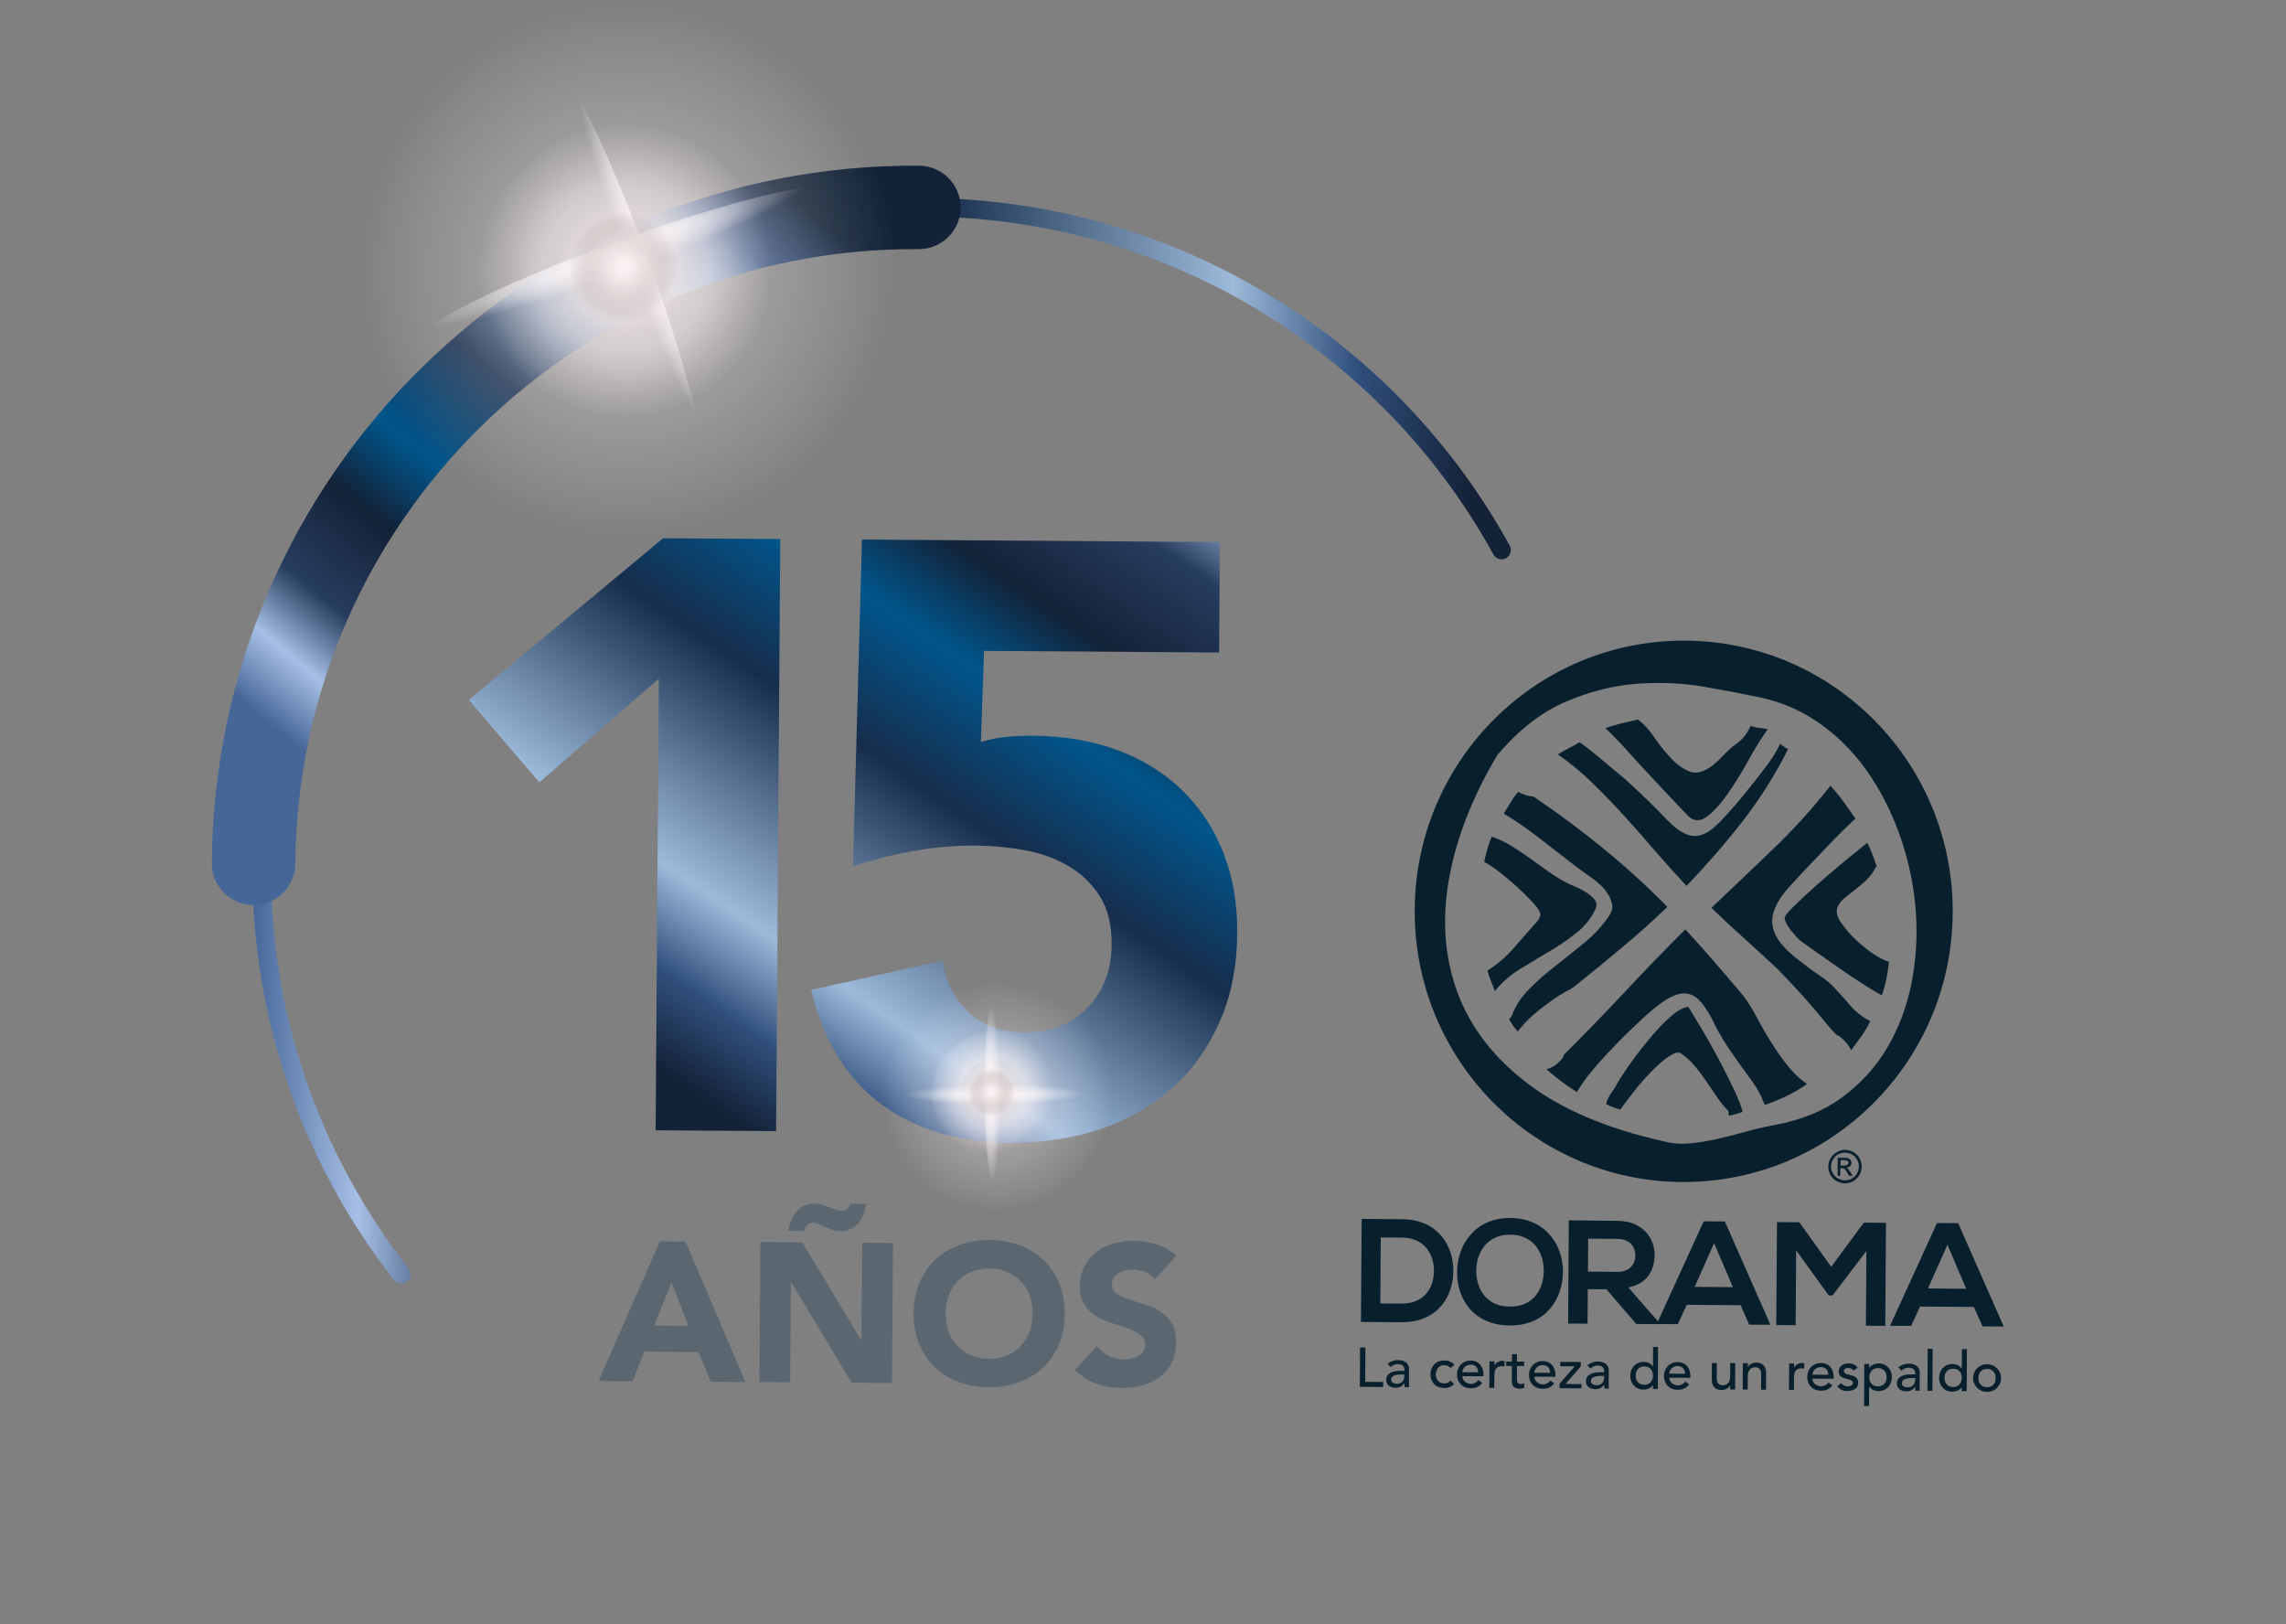 <?xml version="1.0" encoding="UTF-8"?> <svg xmlns="http://www.w3.org/2000/svg" xmlns:xlink="http://www.w3.org/1999/xlink" version="1.1" id="Capa_1" x="0px" y="0px" viewBox="0 0 225.45 160.19" style="enable-background:new 0 0 225.45 160.19;" xml:space="preserve"><rect x="0" y="0" width="225.45" height="160.19" fill="#808080" stroke="none"/> <style type="text/css"> .st0{fill:url(#SVGID_1_);} .st1{fill:url(#SVGID_00000039114921211942197170000007305660996355451812_);} .st2{fill:url(#SVGID_00000132079278098061575410000000782070998727067804_);} .st3{fill:url(#SVGID_00000183232249170467146450000012703525643919554737_);} .st4{fill:#5A6771;} .st5{fill:#081F2D;} .st6{fill-rule:evenodd;clip-rule:evenodd;fill:#081F2D;} .st7{fill:url(#SVGID_00000102528249697964816160000013062203236917714569_);} .st8{fill:url(#SVGID_00000160190793688541250610000011139366913219751856_);} .st9{fill:url(#SVGID_00000170280971092644454220000007182181256387531707_);} .st10{fill:url(#SVGID_00000137133374803570998320000004087780133503713697_);} .st11{fill:url(#SVGID_00000083052965991273022740000012796238365783948702_);} .st12{opacity:0.5;} .st13{fill:url(#SVGID_00000096768549501658507240000012223114212495249311_);} .st14{fill:url(#SVGID_00000003082944754070342220000016705283578821394831_);} .st15{fill:url(#SVGID_00000029732550160319029940000014996364477084626306_);} .st16{fill:url(#SVGID_00000109015704798435137460000016218149846129328275_);} .st17{fill:url(#SVGID_00000031198998749291273580000001898780921374703498_);} .st18{fill:url(#SVGID_00000064320835938911366920000005587964448479657104_);} .st19{fill:url(#SVGID_00000035494548454012423610000007633663948600201378_);} .st20{fill:url(#SVGID_00000111905103851766549490000000727157286378080689_);} .st21{fill:url(#SVGID_00000114782191556545372220000014833230709463506063_);} </style> <g> <g> <linearGradient id="SVGID_1_" gradientUnits="userSpaceOnUse" x1="98.977" y1="34.977" x2="49.684" y2="108.145" gradientTransform="matrix(1 7.027337e-03 -7.027337e-03 1 5.03 -7.332)"> <stop offset="0" style="stop-color:#466698"></stop> <stop offset="0.086" style="stop-color:#A7BFE5"></stop> <stop offset="0.172" style="stop-color:#273D5F"></stop> <stop offset="0.296" style="stop-color:#132237"></stop> <stop offset="0.4" style="stop-color:#00568C"></stop> <stop offset="0.543" style="stop-color:#172D4C"></stop> <stop offset="0.777" style="stop-color:#9DBADA"></stop> <stop offset="0.876" style="stop-color:#314F7D"></stop> <stop offset="0.968" style="stop-color:#132237"></stop> </linearGradient> <path class="st0" d="M64.98,66.93L53.19,77.16l-6.95-8.13L65.4,53.08l11.55,0.08l-0.41,58.39l-11.88-0.08L64.98,66.93z"></path> <linearGradient id="SVGID_00000005974609878449731050000010044265892254668474_" gradientUnits="userSpaceOnUse" x1="121.136" y1="49.905" x2="71.844" y2="123.074" gradientTransform="matrix(1 7.027337e-03 -7.027337e-03 1 5.03 -7.332)"> <stop offset="0" style="stop-color:#466698"></stop> <stop offset="0.086" style="stop-color:#A7BFE5"></stop> <stop offset="0.172" style="stop-color:#273D5F"></stop> <stop offset="0.296" style="stop-color:#132237"></stop> <stop offset="0.4" style="stop-color:#00568C"></stop> <stop offset="0.543" style="stop-color:#172D4C"></stop> <stop offset="0.777" style="stop-color:#9DBADA"></stop> <stop offset="0.876" style="stop-color:#314F7D"></stop> <stop offset="0.968" style="stop-color:#132237"></stop> </linearGradient> <path style="fill:url(#SVGID_00000005974609878449731050000010044265892254668474_);" d="M120.23,64.35l-23.18-0.16l-0.31,8.99 c1.27-0.43,3-0.64,5.2-0.62c2.97,0.02,5.69,0.48,8.16,1.38c2.47,0.9,4.59,2.19,6.37,3.88c1.77,1.69,3.15,3.73,4.12,6.13 c0.97,2.4,1.45,5.08,1.43,8.05c-0.02,3.3-0.61,6.24-1.75,8.81c-1.15,2.58-2.71,4.75-4.71,6.52c-1.99,1.77-4.35,3.12-7.08,4.03 c-2.73,0.92-5.69,1.36-8.88,1.34c-5.06-0.04-9.28-1.3-12.68-3.8c-3.39-2.5-5.7-6.25-6.93-11.27l12.97-2.88 c0.31,2.09,1.18,3.79,2.6,5.09c1.42,1.3,3.2,1.96,5.35,1.98c2.64,0.02,4.75-0.79,6.33-2.43c1.58-1.64,2.38-3.72,2.39-6.25 c0.01-1.92-0.37-3.51-1.16-4.75c-0.79-1.24-1.83-2.24-3.11-2.99c-1.29-0.75-2.73-1.27-4.32-1.56c-1.59-0.29-3.19-0.43-4.78-0.45 c-2.03-0.01-4.08,0.16-6.15,0.53c-2.07,0.37-4.06,0.88-5.99,1.53l0.89-32.24l35.3,0.25L120.23,64.35z"></path> </g> <linearGradient id="SVGID_00000018221842522398012210000003136071599756626082_" gradientUnits="userSpaceOnUse" x1="20.508" y1="79.976" x2="144.406" y2="79.976" gradientTransform="matrix(1 7.027337e-03 -7.027337e-03 1 5.03 -7.332)"> <stop offset="0" style="stop-color:#466698"></stop> <stop offset="0.086" style="stop-color:#A7BFE5"></stop> <stop offset="0.172" style="stop-color:#273D5F"></stop> <stop offset="0.296" style="stop-color:#132237"></stop> <stop offset="0.4" style="stop-color:#00568C"></stop> <stop offset="0.543" style="stop-color:#172D4C"></stop> <stop offset="0.777" style="stop-color:#9DBADA"></stop> <stop offset="0.876" style="stop-color:#314F7D"></stop> <stop offset="0.968" style="stop-color:#132237"></stop> </linearGradient> <path style="fill:url(#SVGID_00000018221842522398012210000003136071599756626082_);" d="M39.58,126.6c-0.27,0-0.54-0.12-0.71-0.35 c-9.25-11.84-14.08-26.05-13.98-41.11c0.26-36.43,30.1-65.86,66.53-65.61c23.91,0.17,45.94,13.3,57.47,34.28 c0.24,0.44,0.08,1-0.36,1.24c-0.44,0.24-1,0.08-1.24-0.36c-11.21-20.4-32.63-33.17-55.88-33.33 c-35.42-0.25-64.44,28.37-64.69,63.79c-0.1,14.64,4.6,28.46,13.59,39.97c0.31,0.4,0.24,0.97-0.16,1.28 C39.98,126.54,39.78,126.61,39.58,126.6z"></path> <linearGradient id="SVGID_00000081610113151906017520000016416882842437935030_" gradientUnits="userSpaceOnUse" x1="25.84" y1="81.596" x2="73.451" y2="23.405" gradientTransform="matrix(1 7.027337e-03 -7.027337e-03 1 5.03 -7.332)"> <stop offset="0" style="stop-color:#466698"></stop> <stop offset="0.086" style="stop-color:#A7BFE5"></stop> <stop offset="0.172" style="stop-color:#273D5F"></stop> <stop offset="0.296" style="stop-color:#132237"></stop> <stop offset="0.4" style="stop-color:#00568C"></stop> <stop offset="0.543" style="stop-color:#172D4C"></stop> <stop offset="0.777" style="stop-color:#9DBADA"></stop> <stop offset="0.876" style="stop-color:#314F7D"></stop> <stop offset="0.968" style="stop-color:#132237"></stop> </linearGradient> <path style="fill:url(#SVGID_00000081610113151906017520000016416882842437935030_);" d="M24.98,89.26 c-2.27-0.02-4.1-1.87-4.09-4.14c0.27-38.2,31.56-69.05,69.76-68.78c2.27,0.02,4.1,1.87,4.09,4.14s-1.87,4.1-4.14,4.09 c-33.66-0.24-61.23,26.95-61.47,60.61C29.11,87.44,27.25,89.27,24.98,89.26z"></path> <g> <path class="st4" d="M65.08,122.42l2.52,0.02l5.91,13.85l-3.43-0.02l-1.17-2.93l-5.36-0.04l-1.17,2.92l-3.35-0.02L65.08,122.42z M66.23,126.45l-1.71,4.28l3.37,0.02L66.23,126.45z"></path> <path class="st4" d="M74.99,122.49l4.13,0.03l5.8,9.64h0.04l0.07-9.6l3.04,0.02l-0.1,13.81L84,136.36l-5.96-9.87h-0.04l-0.07,9.83 l-3.04-0.02L74.99,122.49z M77.73,121.38c0.05-0.32,0.15-0.65,0.28-0.97c0.13-0.32,0.3-0.61,0.5-0.87 c0.2-0.25,0.45-0.46,0.74-0.61c0.29-0.15,0.61-0.23,0.98-0.23c0.32,0,0.62,0.04,0.88,0.12c0.26,0.08,0.53,0.18,0.82,0.3 c0.18,0.07,0.36,0.13,0.54,0.2s0.36,0.1,0.56,0.1c0.22,0,0.4-0.07,0.53-0.2c0.13-0.13,0.24-0.3,0.33-0.49l1.52,0.01 c-0.07,0.38-0.16,0.73-0.28,1.05c-0.12,0.32-0.28,0.61-0.48,0.84c-0.2,0.24-0.45,0.43-0.75,0.57c-0.29,0.14-0.64,0.21-1.04,0.21 c-0.29,0-0.56-0.05-0.81-0.13c-0.25-0.09-0.49-0.18-0.71-0.29c-0.22-0.11-0.43-0.2-0.63-0.29c-0.2-0.09-0.4-0.13-0.59-0.13 c-0.22,0-0.4,0.09-0.53,0.27c-0.13,0.18-0.23,0.36-0.3,0.54L77.73,121.38z"></path> <path class="st4" d="M90.1,129.5c0.01-1.11,0.2-2.11,0.58-3s0.9-1.66,1.57-2.28c0.67-0.62,1.46-1.1,2.37-1.44 c0.91-0.33,1.91-0.49,2.99-0.49s2.07,0.18,2.98,0.53c0.91,0.35,1.69,0.83,2.35,1.47c0.66,0.64,1.17,1.4,1.54,2.3 c0.36,0.9,0.54,1.9,0.53,3.01s-0.2,2.11-0.58,3s-0.9,1.66-1.57,2.28c-0.67,0.63-1.46,1.11-2.37,1.44 c-0.91,0.33-1.91,0.5-2.99,0.49s-2.07-0.18-2.98-0.53c-0.91-0.34-1.69-0.83-2.35-1.47c-0.66-0.63-1.17-1.4-1.54-2.3 C90.27,131.61,90.09,130.61,90.1,129.5z M93.26,129.52c0,0.65,0.09,1.25,0.29,1.79c0.2,0.54,0.48,1.01,0.86,1.41 c0.37,0.4,0.82,0.71,1.35,0.94c0.53,0.23,1.11,0.34,1.76,0.34c0.65,0,1.24-0.1,1.77-0.32c0.53-0.22,0.98-0.52,1.36-0.92 c0.38-0.39,0.67-0.86,0.88-1.4c0.21-0.54,0.31-1.13,0.31-1.78c0-0.64-0.09-1.23-0.29-1.78c-0.2-0.55-0.48-1.02-0.86-1.42 c-0.37-0.4-0.82-0.71-1.35-0.94s-1.11-0.34-1.76-0.34c-0.65,0-1.24,0.1-1.77,0.32c-0.53,0.22-0.98,0.52-1.36,0.92 c-0.38,0.4-0.67,0.86-0.88,1.41C93.37,128.3,93.26,128.89,93.26,129.52z"></path> <path class="st4" d="M113.92,126.14c-0.25-0.31-0.58-0.55-1-0.7s-0.82-0.23-1.2-0.23c-0.22,0-0.45,0.02-0.68,0.07 c-0.23,0.05-0.46,0.13-0.67,0.24c-0.21,0.11-0.38,0.25-0.51,0.43c-0.13,0.18-0.2,0.4-0.2,0.66c0,0.42,0.15,0.74,0.46,0.96 c0.31,0.22,0.7,0.41,1.18,0.57c0.47,0.16,0.98,0.32,1.53,0.48c0.54,0.16,1.05,0.38,1.53,0.67c0.47,0.29,0.86,0.68,1.17,1.16 c0.31,0.48,0.46,1.13,0.46,1.93c-0.01,0.77-0.15,1.44-0.44,2c-0.29,0.57-0.68,1.04-1.17,1.42c-0.49,0.37-1.06,0.65-1.7,0.83 s-1.33,0.26-2.04,0.26c-0.9-0.01-1.73-0.15-2.49-0.43c-0.76-0.28-1.48-0.72-2.14-1.34l2.18-2.37c0.31,0.42,0.7,0.74,1.17,0.97 c0.47,0.23,0.96,0.35,1.47,0.35c0.25,0,0.5-0.02,0.75-0.08c0.25-0.06,0.48-0.14,0.68-0.26c0.2-0.12,0.37-0.26,0.49-0.45 c0.12-0.18,0.19-0.39,0.19-0.64c0-0.42-0.15-0.75-0.47-0.99c-0.32-0.24-0.72-0.45-1.2-0.62c-0.48-0.17-1-0.35-1.56-0.52 s-1.08-0.4-1.56-0.69c-0.48-0.29-0.88-0.67-1.19-1.14c-0.32-0.47-0.47-1.09-0.46-1.86c0-0.74,0.16-1.39,0.45-1.95 c0.3-0.56,0.69-1.02,1.18-1.4c0.49-0.38,1.05-0.65,1.69-0.84c0.64-0.18,1.3-0.27,1.97-0.27c0.78,0.01,1.53,0.12,2.26,0.35 c0.73,0.23,1.38,0.6,1.96,1.12L113.92,126.14z"></path> </g> <g> <g> <polyline id="XMLID_00000062874108647766359390000014490038759419367577_" class="st5" points="134.13,132.89 134.66,132.89 134.64,136.28 136.42,136.29 136.41,136.79 134.11,136.77 134.13,132.89 "></polyline> <path id="XMLID_00000149357932271078083790000000045700526617801907_" class="st5" d="M136.85,134.51 c0.28-0.26,0.67-0.38,1.03-0.38c0.77,0.01,1.08,0.42,1.08,0.87l-0.01,1.33c0,0.18,0,0.33,0.02,0.47l-0.44,0 c-0.01-0.13-0.01-0.26-0.01-0.39l-0.01,0c-0.22,0.33-0.52,0.46-0.91,0.45c-0.48,0-0.9-0.28-0.89-0.78c0-0.67,0.65-0.9,1.44-0.89 l0.36,0l0-0.11c0-0.27-0.19-0.55-0.62-0.55c-0.38,0-0.56,0.16-0.74,0.29L136.85,134.51 M138.24,135.55 c-0.47,0-1.04,0.08-1.04,0.49c0,0.3,0.22,0.42,0.56,0.43c0.55,0,0.74-0.4,0.74-0.75l0-0.17L138.24,135.55z"></path> <path id="XMLID_00000173871436093164649680000005980877081633192082_" class="st5" d="M143.07,134.92 c-0.18-0.19-0.37-0.29-0.65-0.29c-0.54,0-0.81,0.43-0.82,0.92c0,0.49,0.32,0.88,0.83,0.89c0.27,0,0.47-0.1,0.63-0.29l0.35,0.35 c-0.26,0.28-0.61,0.4-0.99,0.39c-0.8-0.01-1.35-0.56-1.35-1.36c0.01-0.8,0.56-1.37,1.37-1.36c0.38,0,0.74,0.14,0.99,0.42 L143.07,134.92"></path> <path id="XMLID_00000081636801009663286030000008206476251196439701_" class="st5" d="M144.22,135.72c0,0.46,0.42,0.76,0.87,0.76 c0.3,0,0.52-0.15,0.72-0.38l0.37,0.29c-0.28,0.36-0.66,0.53-1.16,0.52c-0.82-0.01-1.33-0.6-1.33-1.37 c0.01-0.78,0.57-1.36,1.35-1.36c0.92,0.01,1.26,0.71,1.26,1.38l0,0.17L144.22,135.72 M145.78,135.34 c-0.01-0.43-0.25-0.76-0.75-0.76c-0.49,0-0.81,0.41-0.81,0.75L145.78,135.34z"></path> <path id="XMLID_00000085220602792217820380000004352891744065528225_" class="st5" d="M146.9,134.26l0.49,0l0,0.4l0.01,0 c0.13-0.27,0.46-0.46,0.78-0.46l0.22,0.04l-0.03,0.53l-0.24-0.04c-0.48,0-0.75,0.26-0.75,0.83l-0.01,1.31l-0.49,0L146.9,134.26"></path> <path id="XMLID_00000032614842772544142500000004740821065930842505_" class="st5" d="M150.32,134.71l-0.71,0l-0.01,1.18 c0,0.29,0,0.6,0.37,0.6c0.12,0,0.25-0.01,0.35-0.07l0,0.45c-0.12,0.06-0.35,0.08-0.45,0.08c-0.76-0.01-0.77-0.47-0.77-0.89 l0.01-1.35l-0.57,0l0-0.43l0.57,0l0.01-0.73l0.49,0l-0.01,0.73l0.71,0L150.32,134.71"></path> <path id="XMLID_00000145051534639346509580000005382752188767586948_" class="st5" d="M151.32,135.77c0,0.46,0.42,0.76,0.87,0.76 c0.3,0,0.52-0.15,0.72-0.38l0.37,0.29c-0.28,0.36-0.66,0.53-1.16,0.52c-0.82-0.01-1.33-0.6-1.33-1.37 c0.01-0.78,0.57-1.36,1.35-1.36c0.92,0.01,1.26,0.71,1.26,1.38l0,0.17L151.32,135.77 M152.88,135.39 c-0.01-0.43-0.25-0.76-0.75-0.76c-0.49,0-0.81,0.41-0.81,0.75L152.88,135.39z"></path> <polyline id="XMLID_00000049918068033798115350000000147922438208672163_" class="st5" points="153.81,136.46 155.3,134.75 153.87,134.74 153.88,134.31 155.9,134.32 155.9,134.76 154.4,136.48 155.96,136.5 155.96,136.92 153.81,136.91 153.81,136.46 "></polyline> <path id="XMLID_00000078731934201660355900000006804630265724330168_" class="st5" d="M156.55,134.65 c0.28-0.26,0.67-0.38,1.03-0.38c0.77,0.01,1.08,0.42,1.08,0.87l-0.01,1.33c0,0.18,0,0.33,0.02,0.47l-0.44,0 c-0.01-0.13-0.01-0.26-0.01-0.39l-0.01,0c-0.22,0.33-0.52,0.46-0.91,0.45c-0.48,0-0.9-0.28-0.89-0.78c0-0.67,0.65-0.9,1.44-0.89 l0.36,0l0-0.11c0-0.27-0.19-0.55-0.62-0.55c-0.38,0-0.56,0.16-0.74,0.29L156.55,134.65 M157.94,135.69 c-0.47,0-1.04,0.08-1.04,0.49c0,0.3,0.22,0.42,0.56,0.43c0.55,0,0.74-0.4,0.74-0.75l0-0.17L157.94,135.69z"></path> <path id="XMLID_00000033367691901625319150000012624307797467354558_" class="st5" d="M163.5,136.98l-0.49,0l0-0.37l-0.01,0 c-0.19,0.28-0.56,0.43-0.91,0.43c-0.81-0.01-1.32-0.61-1.31-1.37c0.01-0.78,0.53-1.36,1.33-1.36c0.37,0,0.73,0.18,0.9,0.45 l0.01,0l0.01-1.92l0.49,0L163.5,136.98 M163.02,135.67c0-0.53-0.32-0.91-0.85-0.91c-0.53,0-0.86,0.37-0.86,0.9 c0,0.53,0.32,0.91,0.85,0.91C162.68,136.58,163.01,136.2,163.02,135.67z"></path> <path id="XMLID_00000036954245482937770510000013913262784158846873_" class="st5" d="M164.63,135.87c0,0.46,0.42,0.76,0.87,0.76 c0.3,0,0.52-0.15,0.72-0.38l0.37,0.29c-0.28,0.36-0.66,0.53-1.16,0.52c-0.82-0.01-1.33-0.6-1.33-1.37 c0.01-0.78,0.57-1.36,1.35-1.36c0.92,0.01,1.26,0.71,1.26,1.38l0,0.17L164.63,135.87 M166.18,135.48 c-0.01-0.43-0.25-0.76-0.75-0.76c-0.49,0-0.81,0.41-0.81,0.75L166.18,135.48z"></path> <path id="XMLID_00000006671387291212647910000015607856911553772201_" class="st5" d="M171.12,137.03l-0.49,0l0-0.4l-0.01,0 c-0.13,0.27-0.46,0.46-0.86,0.46c-0.5,0-0.94-0.31-0.94-1l0.01-1.67l0.49,0l-0.01,1.53c0,0.49,0.27,0.67,0.59,0.67 c0.41,0,0.73-0.26,0.73-0.86l0.01-1.34l0.49,0L171.12,137.03"></path> <path id="XMLID_00000007402957165679459570000011212844701063427456_" class="st5" d="M171.88,134.44l0.49,0l0,0.4l0.01,0 c0.13-0.27,0.46-0.46,0.86-0.46c0.5,0,0.94,0.31,0.94,1l-0.01,1.67l-0.49,0l0.01-1.54c0-0.49-0.27-0.67-0.59-0.67 c-0.41,0-0.72,0.26-0.73,0.86l-0.01,1.34l-0.49,0L171.88,134.44"></path> <path id="XMLID_00000155848776895048237120000015255350199960124340_" class="st5" d="M176.45,134.47l0.49,0l0,0.4l0.01,0 c0.13-0.27,0.46-0.46,0.78-0.46l0.22,0.04l-0.03,0.53l-0.24-0.04c-0.48,0-0.75,0.26-0.75,0.83l-0.01,1.31l-0.49,0L176.45,134.47"></path> <path id="XMLID_00000160158583435056783840000001228604446368838036_" class="st5" d="M178.75,135.96c0,0.46,0.42,0.76,0.87,0.76 c0.3,0,0.52-0.15,0.72-0.38l0.37,0.29c-0.28,0.36-0.66,0.53-1.15,0.52c-0.82-0.01-1.33-0.6-1.33-1.37 c0.01-0.78,0.57-1.36,1.35-1.36c0.92,0.01,1.26,0.71,1.26,1.38l0,0.17L178.75,135.96 M180.31,135.58 c-0.01-0.43-0.25-0.76-0.75-0.76c-0.49,0-0.81,0.41-0.81,0.75L180.31,135.58z"></path> <path id="XMLID_00000097478564982117656440000017569993182472014244_" class="st5" d="M182.81,135.17 c-0.11-0.14-0.28-0.26-0.53-0.26c-0.23,0-0.43,0.1-0.43,0.29c0,0.31,0.44,0.36,0.66,0.41c0.43,0.11,0.75,0.27,0.75,0.76 c0,0.59-0.54,0.81-1.06,0.81c-0.43,0-0.74-0.11-1-0.47l0.38-0.3c0.16,0.16,0.34,0.31,0.63,0.31c0.25,0,0.53-0.1,0.53-0.33 c0-0.3-0.41-0.35-0.62-0.4c-0.42-0.11-0.79-0.25-0.79-0.74c0-0.54,0.5-0.8,0.99-0.79c0.35,0,0.7,0.13,0.89,0.43L182.81,135.17"></path> <path id="XMLID_00000022558913519095458170000012557905855189015702_" class="st5" d="M183.86,134.52l0.49,0l0,0.37l0.01,0 c0.19-0.28,0.56-0.43,0.91-0.43c0.81,0.01,1.32,0.61,1.31,1.37c-0.01,0.78-0.53,1.36-1.33,1.36c-0.37,0-0.73-0.18-0.9-0.44 l-0.01,0l-0.01,1.92l-0.49,0L183.86,134.52 M184.35,135.82c0,0.53,0.32,0.91,0.85,0.91c0.53,0,0.86-0.37,0.86-0.9 c0-0.53-0.32-0.91-0.85-0.91C184.69,134.92,184.35,135.3,184.35,135.82z"></path> <path id="XMLID_00000034791339081934254600000017192339216859746215_" class="st5" d="M187.22,134.86 c0.28-0.26,0.67-0.38,1.03-0.38c0.77,0.01,1.08,0.42,1.08,0.87l-0.01,1.33c0,0.18,0,0.33,0.02,0.47l-0.44,0 c-0.01-0.13-0.01-0.26-0.01-0.39l-0.01,0c-0.22,0.33-0.52,0.46-0.91,0.45c-0.48,0-0.9-0.28-0.89-0.78c0-0.67,0.65-0.9,1.44-0.89 l0.36,0l0-0.11c0-0.27-0.19-0.55-0.62-0.55c-0.38,0-0.56,0.16-0.74,0.29L187.22,134.86 M188.61,135.9 c-0.47,0-1.04,0.08-1.04,0.49c0,0.3,0.22,0.42,0.56,0.43c0.55,0,0.74-0.4,0.75-0.75l0-0.17L188.61,135.9z"></path> <rect id="XMLID_00000164471769979558553270000011429129070846632374_" x="188.27" y="134.85" transform="matrix(7.027337e-03 -1 1 7.027337e-03 53.914 324.48)" class="st5" width="4.14" height="0.49"></rect> <path id="XMLID_00000070088979471085818870000009800141819457287825_" class="st5" d="M193.96,137.19l-0.49,0l0-0.37l-0.01,0 c-0.19,0.28-0.56,0.43-0.91,0.43c-0.81-0.01-1.32-0.61-1.31-1.37c0.01-0.78,0.53-1.36,1.33-1.36c0.37,0,0.73,0.18,0.9,0.45 l0.01,0l0.01-1.92l0.49,0L193.96,137.19 M193.48,135.89c0-0.53-0.32-0.91-0.85-0.91c-0.53,0-0.86,0.37-0.86,0.9 c0,0.53,0.32,0.91,0.85,0.91C193.14,136.79,193.47,136.41,193.48,135.89z"></path> <path id="XMLID_00000150821064916046732690000005018951509142517946_" class="st5" d="M195.98,134.54 c0.77,0.01,1.38,0.62,1.37,1.38c-0.01,0.76-0.62,1.36-1.39,1.35c-0.77-0.01-1.38-0.62-1.37-1.37 C194.59,135.14,195.21,134.53,195.98,134.54 M195.96,136.81c0.53,0,0.86-0.37,0.86-0.9c0-0.53-0.32-0.91-0.85-0.91 s-0.86,0.37-0.86,0.9C195.11,136.43,195.44,136.81,195.96,136.81z"></path> <path id="XMLID_00000006706181022075466440000005361313762100521857_" class="st5" d="M143.33,125.27 c0.03,2.57-1.56,5.16-5.12,5.13c-1.25-0.01-2.74-0.02-3.99-0.03l0.07-10.16c1.25,0.01,2.74,0.02,3.99,0.03 C141.76,120.27,143.3,122.76,143.33,125.27 M136.13,128.55l2.09,0.01c2.31,0.02,3.23-1.66,3.2-3.32 c-0.03-1.58-0.95-3.17-3.16-3.19l-2.09-0.01L136.13,128.55z"></path> <path id="XMLID_00000097496974215463486820000003125710932310429849_" class="st5" d="M154.14,125.5 c-0.05,2.63-1.68,5.24-5.25,5.22c-3.57-0.03-5.21-2.61-5.19-5.28c0.02-2.67,1.75-5.34,5.26-5.32 C152.46,120.14,154.19,122.84,154.14,125.5 M145.59,125.38c0.03,1.67,0.92,3.46,3.31,3.48c2.39,0.02,3.31-1.78,3.35-3.45 c0.04-1.71-0.9-3.63-3.3-3.65C146.56,121.75,145.56,123.67,145.59,125.38z"></path> <path id="XMLID_00000027565136295313470240000010228072588252366732_" class="st5" d="M163.65,130.59l-2.28-0.02l-2.94-3.42 l-1.84-0.01l-0.02,3.4l-1.92-0.01l0.07-10.18c1.61,0.01,3.22,0.04,4.83,0.05c2.39,0.03,3.65,1.64,3.63,3.39 c-0.01,1.39-0.66,2.8-2.59,3.18l3.05,3.49L163.65,130.59 M156.63,122.16l-0.02,3.25l2.92,0.02c1.22,0.01,1.75-0.8,1.75-1.61 c0.01-0.81-0.52-1.63-1.73-1.64L156.63,122.16z"></path> <path id="XMLID_00000124852679952997321520000001510949849221367191_" class="st5" d="M171.66,128.72l-5.31-0.04l-0.88,1.91 l-2.08-0.01l4.63-10.13l2.09,0.01l4.49,10.19l-2.09-0.01L171.66,128.72 M169.05,122.6l-1.92,4.31l3.77,0.03L169.05,122.6z"></path> <polyline id="XMLID_00000168105311374058732920000016854872972360687505_" class="st5" points="184.07,123.37 180.73,127.76 180.35,127.75 177.14,123.31 177.09,130.69 175.18,130.68 175.25,120.52 177.45,120.54 180.6,124.93 183.81,120.58 186,120.6 185.93,130.76 184.02,130.74 184.07,123.37 "></polyline> <path id="XMLID_00000166650662183066232880000014274537324988798864_" class="st5" d="M194.67,128.89l-5.31-0.04l-0.88,1.91 l-2.08-0.01l4.63-10.13l2.09,0.01l4.49,10.19l-2.09-0.01L194.67,128.89 M192.06,122.76l-1.92,4.31l3.77,0.03L192.06,122.76z"></path> <path id="XMLID_00000086674755389094233180000010634044690655483547_" class="st6" d="M166.24,63.18 c-14.66-0.1-26.62,11.77-26.72,26.51c-0.1,14.74,11.69,26.78,26.34,26.88c14.65,0.1,26.62-11.77,26.72-26.51 C192.69,75.32,180.9,63.28,166.24,63.18 M186.1,103.36c-1.13,1.91-2.61,3.52-4.42,4.86c-1.82,1.34-4.03,2.24-6.62,2.72 c-0.94,0.17-1.87,0.39-2.82,0.65c-0.94,0.27-1.88,0.5-2.82,0.72c-0.94,0.22-1.87,0.37-2.78,0.45c-0.92,0.09-1.8,0.01-2.64-0.22 c-5.57-1.25-10.02-3.15-13.35-5.69c-3.33-2.54-5.63-5.52-6.9-8.94c-1.27-3.42-1.56-7.14-0.86-11.16c0.7-4.01,2.29-8.1,4.77-12.27 c2.11-2.5,4.37-4.26,6.77-5.28c2.39-1.02,4.75-1.61,7.08-1.77c2.32-0.16,4.54-0.06,6.66,0.32c2.12,0.37,3.96,0.72,5.52,1.05 c2.27,0.51,4.32,1.45,6.14,2.81c1.82,1.36,3.37,3.01,4.66,4.96c1.28,1.94,2.3,4.06,3.07,6.38c0.76,2.32,1.23,4.67,1.39,7.06 c0.16,2.38,0.01,4.73-0.45,7.04C188.03,99.36,187.23,101.47,186.1,103.36z M160.32,80.61c-1.04-1.15-2.12-2.27-3.23-3.35 c-1.11-1.09-2.26-2.04-3.46-2.86c0.36-0.22,0.72-0.42,1.07-0.6c0.36-0.18,0.72-0.38,1.08-0.6c0.76,0.54,1.51,1.14,2.26,1.77 c0.75,0.64,1.49,1.24,2.2,1.84c1.73,1.58,3.06,2.87,3.99,3.86c0.93,1,1.77,1.58,2.53,1.74c0.76,0.16,1.58-0.15,2.45-0.96 c0.87-0.8,2.12-2.23,3.75-4.28c0.49-0.62,0.96-1.23,1.39-1.81c0.43-0.58,0.82-1.23,1.19-1.94l0-0.07 c0.36,0.27,0.62,0.45,0.8,0.54c-1.31,2.6-2.83,4.99-4.54,7.18c-1.71,2.19-3.54,4.28-5.47,6.3c-0.97-1.04-1.96-2.13-2.96-3.29 C162.38,82.92,161.36,81.76,160.32,80.61z M155.01,97.45l-0.07,0.07c-0.72,0.35-1.44,0.8-2.15,1.34c-0.63,0.44-1.2,0.9-1.72,1.36 c-0.51,0.47-0.98,0.97-1.38,1.51c-0.27-0.27-0.56-0.68-0.86-1.22c0.13-0.13,0.22-0.24,0.27-0.34c0.36-0.98,0.95-1.88,1.76-2.68 c0.81-0.81,1.68-1.57,2.63-2.3c0.94-0.74,1.88-1.5,2.83-2.27c0.94-0.78,1.73-1.64,2.36-2.58c0.27-0.4,0.38-0.78,0.31-1.14 c-0.07-0.36-0.21-0.71-0.43-1.05c-0.22-0.34-0.47-0.65-0.76-0.91c-0.29-0.27-0.57-0.5-0.84-0.68c-0.53-0.36-1.15-0.82-1.86-1.36 c-0.71-0.55-1.46-1.12-2.24-1.73c-0.77-0.62-1.55-1.2-2.33-1.77c-0.78-0.56-1.53-1.05-2.23-1.46c0.23-0.36,0.45-0.72,0.68-1.11 c0.22-0.38,0.47-0.72,0.74-1.04c0.49,0.27,1,0.44,1.54,0.48c2.4,1.63,4.7,3.34,6.89,5.13c2.19,1.79,4.29,3.7,6.29,5.74 c-1.44,1.38-2.93,2.72-4.48,4.01c-1.55,1.29-3.13,2.59-4.74,3.88l-0.1,0.06L155.01,97.45z M169.45,104.36 c0.55,1.04,1.06,2.04,1.52,3.01c0.46,0.97,0.76,1.73,0.89,2.27c-0.22,0.09-0.44,0.17-0.67,0.23c-0.23,0.07-0.45,0.12-0.68,0.16 l-0.03-0.23l-0.03-0.24c-0.4-0.41-0.78-0.87-1.13-1.39c-0.35-0.52-0.71-1.04-1.06-1.56c-0.35-0.52-0.73-1.02-1.12-1.49 c-0.4-0.47-0.87-0.9-1.4-1.26c-0.27-0.13-0.67-0.01-1.21,0.36c-0.54,0.38-1.11,0.88-1.72,1.51c-0.61,0.62-1.18,1.28-1.72,1.98 c-0.54,0.69-0.97,1.26-1.29,1.71c-0.54-0.14-1-0.32-1.4-0.55c0.09-0.36,0.24-0.69,0.44-0.98c0.21-0.29,0.36-0.52,0.47-0.7 c0.11-0.18,0.15-0.25,0.1-0.21c0.37-0.62,0.85-1.36,1.46-2.21c0.61-0.85,1.24-1.66,1.9-2.44c0.65-0.78,1.31-1.47,1.99-2.07 c0.67-0.6,1.26-0.92,1.75-0.96c0.31,0.5,0.74,1.21,1.29,2.13C168.35,102.35,168.9,103.33,169.45,104.36z M160.06,73.57 c-0.53-0.58-1.11-1.17-1.73-1.76c0.49-0.18,1.01-0.33,1.54-0.46c0.54-0.13,1.1-0.26,1.68-0.39l0.07,0.07 c0.53,0.4,1.06,0.98,1.56,1.73c0.51,0.74,1.05,1.42,1.63,2.03c0.57,0.61,1.17,1.04,1.8,1.29c0.62,0.25,1.34,0.09,2.15-0.49 c0.36-0.27,0.71-0.58,1.04-0.94c0.34-0.36,0.69-0.69,1.05-1.01c0.4-0.26,0.75-0.55,1.04-0.86c0.29-0.31,0.55-0.71,0.77-1.21 c0.14,0.09,0.41,0.16,0.81,0.21c0.4,0.04,0.68,0.09,0.87,0.14c-0.59,0.8-1.22,1.82-1.9,3.05c-0.68,1.23-1.37,2.35-2.07,3.35 c-0.7,1-1.39,1.76-2.09,2.25c-0.69,0.49-1.33,0.42-1.91-0.22c-1.55-1.63-3.1-3.28-4.65-4.95 C161.15,74.77,160.59,74.16,160.06,73.57z M152.68,93.9c-0.94,0.56-1.88,1.12-2.82,1.7c-0.94,0.58-1.75,1.29-2.43,2.14 c-0.13-0.36-0.26-0.7-0.4-1.01c-0.13-0.32-0.24-0.65-0.33-1.01c0.98-0.62,1.86-1.38,2.63-2.27c0.77-0.89,1.55-1.78,2.36-2.68 c0.09-0.18,0.16-0.31,0.2-0.4c0.04-0.09,0.03-0.25-0.06-0.47c-0.09-0.22-0.34-0.56-0.77-1.02c-0.42-0.45-0.91-0.93-1.46-1.43 c-0.55-0.5-1.12-0.98-1.7-1.43c-0.58-0.45-1.09-0.79-1.53-1.02c0.09-0.41,0.19-0.82,0.31-1.25c0.12-0.43,0.26-0.84,0.44-1.24 c0.67,0.23,1.31,0.53,1.94,0.92c0.62,0.38,1.23,0.79,1.83,1.22c0.6,0.43,1.2,0.86,1.8,1.29c0.6,0.44,1.21,0.81,1.84,1.13 c0.18,0.09,0.45,0.22,0.83,0.37c0.38,0.16,0.74,0.36,1.1,0.58c0.35,0.23,0.63,0.48,0.83,0.75c0.2,0.27,0.21,0.59,0.03,0.94 c-0.46,0.94-1.1,1.73-1.96,2.38C154.53,92.75,153.63,93.35,152.68,93.9z M182.9,92.56c0.58,0.57,1.19,1.07,1.83,1.5 c0.64,0.43,1.17,0.69,1.57,0.79c-0.14,1.26-0.37,2.36-0.7,3.3c-0.22-0.09-0.77-0.41-1.63-0.95c-0.87-0.55-1.77-1.15-2.7-1.8 c-0.93-0.66-1.79-1.26-2.57-1.81c-0.78-0.55-1.22-0.86-1.3-0.96c-0.22-0.22-0.49-0.53-0.8-0.91c-0.31-0.39-0.51-0.76-0.59-1.12 c-0.05-0.18,0.24-0.57,0.85-1.17c0.6-0.6,1.34-1.28,2.19-2.04c0.85-0.76,1.75-1.53,2.69-2.31c0.95-0.78,1.75-1.43,2.42-1.97 c0.18,0.36,0.34,0.75,0.5,1.15c0.15,0.41,0.29,0.81,0.43,1.21l-0.07,0c-0.27,0.54-0.6,0.99-0.98,1.35 c-0.38,0.36-0.77,0.68-1.15,0.97c-0.38,0.29-0.73,0.57-1.04,0.83c-0.31,0.27-0.51,0.54-0.61,0.81c-0.18,0.41-0.1,0.89,0.26,1.45 C181.86,91.43,182.32,92,182.9,92.56z M176.28,105.08c0.58,0.72,1.22,1.34,1.93,1.83c-0.63,0.44-1.29,0.83-1.99,1.17 c-0.69,0.33-1.42,0.63-2.18,0.89c-0.31-0.85-0.74-1.66-1.29-2.4c-0.55-0.75-1.09-1.5-1.63-2.27c-0.88-1.22-1.58-2.36-2.09-3.42 c-0.5-1.06-1.03-1.85-1.59-2.37c-0.55-0.52-1.24-0.66-2.07-0.42c-0.82,0.24-1.98,1.05-3.46,2.44c-0.18,0.18-0.44,0.42-0.77,0.73 c-0.34,0.31-0.68,0.64-1.01,0.97c-0.34,0.34-0.67,0.67-0.98,1.01c-0.32,0.34-0.56,0.59-0.74,0.77c-0.58,0.63-1.11,1.23-1.58,1.81 c-0.47,0.58-0.91,1.21-1.32,1.88c-1.07-0.68-2.07-1.43-3-2.25c0.58-0.13,1.12-0.51,1.62-1.13c0-0.04,0.05-0.16,0.14-0.34 c2.03-2.01,4-4.05,5.94-6.12c1.93-2.08,3.94-4.14,6-6.2c0.97,1.05,1.92,2.1,2.83,3.16c0.9,1.06,1.83,2.14,2.76,3.22 c0.53,0.67,1.01,1.43,1.45,2.27c0.44,0.84,0.91,1.66,1.42,2.47C175.17,103.59,175.71,104.36,176.28,105.08z M182.45,99.13 c0.57,0.67,1.24,1.2,2,1.57c-0.23,0.49-0.51,0.97-0.84,1.44c-0.34,0.47-0.69,0.95-1.05,1.44c-0.22-0.5-0.62-0.97-1.2-1.43 l-0.1-0.03l-0.1-0.03c-0.26-0.23-0.89-0.94-1.86-2.14c-0.98-1.19-2.33-2.68-4.05-4.44c-1.06-1-2.14-1.98-3.23-2.96 c-1.09-0.97-2.17-1.98-3.23-3.02c2.07-1.96,4.1-3.9,6.1-5.82c2-1.92,3.88-3.99,5.64-6.23c0.44,0.5,0.87,1.02,1.26,1.56 c0.4,0.54,0.8,1.11,1.19,1.69c-0.72,0.67-1.4,1.34-2.06,2.01c-0.65,0.67-1.29,1.34-1.92,2.01c-0.99,1.02-1.85,1.95-2.59,2.77 c-0.74,0.83-1.24,1.63-1.49,2.42c-0.25,0.79-0.17,1.59,0.25,2.39c0.42,0.81,1.32,1.71,2.69,2.71c0.44,0.36,0.92,0.71,1.43,1.05 c0.51,0.34,0.97,0.69,1.37,1.06C181.28,97.8,181.87,98.45,182.45,99.13z"></path> <path id="XMLID_00000110450378992128593410000012325204237823886779_" class="st5" d="M181.97,113.4c0.28,0,0.55,0.07,0.81,0.22 c0.26,0.14,0.47,0.35,0.61,0.61c0.14,0.27,0.22,0.54,0.21,0.83c0,0.28-0.08,0.56-0.22,0.82c-0.15,0.26-0.35,0.46-0.61,0.61 c-0.26,0.14-0.54,0.21-0.82,0.21c-0.29,0-0.56-0.08-0.82-0.22c-0.26-0.15-0.46-0.35-0.61-0.61c-0.14-0.26-0.21-0.54-0.21-0.82 c0-0.29,0.08-0.56,0.23-0.82c0.15-0.26,0.36-0.46,0.62-0.6C181.42,113.46,181.69,113.4,181.97,113.4 M181.97,113.67 c-0.23,0-0.46,0.06-0.68,0.17c-0.22,0.12-0.39,0.28-0.52,0.5c-0.13,0.22-0.19,0.45-0.19,0.69c0,0.24,0.06,0.46,0.18,0.68 c0.12,0.22,0.29,0.39,0.51,0.51c0.22,0.12,0.44,0.18,0.68,0.19c0.24,0,0.46-0.06,0.68-0.18c0.22-0.12,0.39-0.29,0.51-0.5 c0.12-0.22,0.18-0.44,0.19-0.68c0-0.24-0.06-0.47-0.18-0.69c-0.12-0.22-0.29-0.39-0.51-0.51 C182.42,113.73,182.2,113.67,181.97,113.67z M181.23,115.95l0.01-1.77l0.61,0c0.21,0,0.36,0.02,0.45,0.05l0.22,0.17l0.08,0.26 c0,0.13-0.05,0.24-0.14,0.34c-0.09,0.1-0.21,0.15-0.37,0.16l0.15,0.1c0.07,0.07,0.16,0.19,0.26,0.35l0.21,0.35l-0.35,0 l-0.16-0.28c-0.12-0.22-0.22-0.36-0.3-0.41c-0.05-0.04-0.13-0.06-0.23-0.06l-0.17,0l-0.01,0.75L181.23,115.95z M181.52,114.95 l0.35,0c0.17,0,0.28-0.02,0.34-0.07l0.09-0.2l-0.04-0.14l-0.12-0.09c-0.05-0.02-0.15-0.03-0.29-0.03l-0.33,0L181.52,114.95z"></path> </g> </g> </g> <g> <g> <g> <radialGradient id="SVGID_00000075161349834946832410000007935378848871830153_" cx="270.765" cy="742.66" r="8.06" gradientTransform="matrix(0.406 0.914 -0.914 0.406 630.46 -522.367)" gradientUnits="userSpaceOnUse"> <stop offset="0" style="stop-color:#FFFFFF"></stop> <stop offset="0.194" style="stop-color:#AFABAA;stop-opacity:0.806"></stop> <stop offset="0.404" style="stop-color:#6E6966;stop-opacity:0.596"></stop> <stop offset="0.597" style="stop-color:#433F3C;stop-opacity:0.404"></stop> <stop offset="0.766" style="stop-color:#282522;stop-opacity:0.234"></stop> <stop offset="0.907" style="stop-color:#181612;stop-opacity:0.093"></stop> <stop offset="1" style="stop-color:#13110C;stop-opacity:0"></stop> </radialGradient> <path style="fill:url(#SVGID_00000075161349834946832410000007935378848871830153_);" d="M68.98,23.26 c-1.81-4.07-6.57-5.9-10.64-4.1c-4.07,1.81-5.9,6.57-4.1,10.64c1.81,4.07,6.57,5.9,10.64,4.1 C68.95,32.09,70.79,27.33,68.98,23.26z"></path> <radialGradient id="SVGID_00000002374270390755166920000006281395154290481306_" cx="270.765" cy="742.66" r="14.502" gradientTransform="matrix(0.406 0.914 -0.914 0.406 630.46 -522.367)" gradientUnits="userSpaceOnUse"> <stop offset="0" style="stop-color:#FFFFFF"></stop> <stop offset="1" style="stop-color:#FFFFFF;stop-opacity:0"></stop> </radialGradient> <path style="fill:url(#SVGID_00000002374270390755166920000006281395154290481306_);" d="M74.87,20.65 c-3.25-7.32-11.82-10.62-19.14-7.37c-7.32,3.25-10.62,11.82-7.37,19.14c3.25,7.32,11.82,10.62,19.14,7.37 C74.82,36.54,78.12,27.97,74.87,20.65z"></path> </g> <g> <radialGradient id="SVGID_00000121987094843149341940000016815176790041412019_" cx="-3276.242" cy="-131.55" r="6.246" gradientTransform="matrix(-0.138 -0.378 3.272 -1.195 38.849 -1370.831)" gradientUnits="userSpaceOnUse"> <stop offset="0" style="stop-color:#FFFFFF"></stop> <stop offset="0.941" style="stop-color:#FFFFFF;stop-opacity:0"></stop> </radialGradient> <path style="fill:url(#SVGID_00000121987094843149341940000016815176790041412019_);" d="M41.06,33.72 c0.48,1.31,10.01-0.98,21.3-5.1c11.29-4.12,20.05-8.52,19.57-9.83c-0.48-1.31-10.01,0.98-21.3,5.1S40.59,32.42,41.06,33.72z"></path> <g> <radialGradient id="SVGID_00000088104826103497330350000017386205884835031435_" cx="-5560.856" cy="-99.859" r="6.246" gradientTransform="matrix(0.378 -0.138 1.195 3.272 2285.298 -415.994)" gradientUnits="userSpaceOnUse"> <stop offset="0" style="stop-color:#FFFFFF"></stop> <stop offset="0.941" style="stop-color:#FFFFFF;stop-opacity:0"></stop> </radialGradient> <path style="fill:url(#SVGID_00000088104826103497330350000017386205884835031435_);" d="M54.03,5.82 c-1.31,0.48,0.98,10.01,5.1,21.3c4.12,11.29,8.52,20.05,9.83,19.57c1.31-0.48-0.98-10.01-5.1-21.3 C59.74,14.11,55.34,5.34,54.03,5.82z"></path> </g> </g> <g> <radialGradient id="SVGID_00000116949331661926298450000007168367101953770126_" cx="838.471" cy="331.406" r="6.447" gradientTransform="matrix(-0.367 0.953 -0.933 -0.359 678.394 -653.751)" gradientUnits="userSpaceOnUse"> <stop offset="0" style="stop-color:#FFFFFF"></stop> <stop offset="0.09" style="stop-color:#F8F8F8;stop-opacity:0.891"></stop> <stop offset="0.2" style="stop-color:#E3E2E2;stop-opacity:0.76"></stop> <stop offset="0.32" style="stop-color:#C3C0C0;stop-opacity:0.616"></stop> <stop offset="0.446" style="stop-color:#9A9694;stop-opacity:0.464"></stop> <stop offset="0.579" style="stop-color:#6B6664;stop-opacity:0.305"></stop> <stop offset="0.714" style="stop-color:#3B3735;stop-opacity:0.142"></stop> <stop offset="0.833" style="stop-color:#13110C;stop-opacity:0"></stop> </radialGradient> <path style="fill:url(#SVGID_00000116949331661926298450000007168367101953770126_);" d="M67.54,28.62 c1.31-3.39-0.33-7.18-3.65-8.46c-3.32-1.28-7.08,0.43-8.38,3.83c-1.31,3.39,0.33,7.18,3.65,8.46 C62.49,33.73,66.24,32.01,67.54,28.62z"></path> </g> <g class="st12"> <radialGradient id="SVGID_00000026886450843282704530000014411563148851624576_" cx="-300.381" cy="832.49" r="26.534" gradientTransform="matrix(0.905 0.425 -0.425 0.905 687.49 -599.098)" gradientUnits="userSpaceOnUse"> <stop offset="0" style="stop-color:#FADEDF"></stop> <stop offset="0.576" style="stop-color:#FDF3F4;stop-opacity:0.424"></stop> <stop offset="1" style="stop-color:#FFFFFF;stop-opacity:0"></stop> </radialGradient> <circle style="fill:url(#SVGID_00000026886450843282704530000014411563148851624576_);" cx="61.6" cy="26.54" r="26.53"></circle> <radialGradient id="SVGID_00000117665718962263466140000014042585390229431439_" cx="-300.381" cy="832.49" r="11.526" gradientTransform="matrix(0.905 0.425 -0.425 0.905 687.49 -599.098)" gradientUnits="userSpaceOnUse"> <stop offset="0" style="stop-color:#FCE6E8"></stop> <stop offset="0.467" style="stop-color:#FEF3F4;stop-opacity:0.533"></stop> <stop offset="1" style="stop-color:#FFFFFF;stop-opacity:0"></stop> </radialGradient> <circle style="fill:url(#SVGID_00000117665718962263466140000014042585390229431439_);" cx="61.6" cy="26.54" r="11.52"></circle> </g> </g> </g> <g> <g> <g> <radialGradient id="SVGID_00000104679216676567988730000001107964943009239693_" cx="56.93" cy="868.381" r="3.468" gradientTransform="matrix(0.071 0.998 -0.998 0.071 960.267 -10.966)" gradientUnits="userSpaceOnUse"> <stop offset="0" style="stop-color:#FFFFFF"></stop> <stop offset="0.194" style="stop-color:#AFABAA;stop-opacity:0.806"></stop> <stop offset="0.404" style="stop-color:#6E6966;stop-opacity:0.596"></stop> <stop offset="0.597" style="stop-color:#433F3C;stop-opacity:0.404"></stop> <stop offset="0.766" style="stop-color:#282522;stop-opacity:0.234"></stop> <stop offset="0.907" style="stop-color:#181612;stop-opacity:0.093"></stop> <stop offset="1" style="stop-color:#13110C;stop-opacity:0"></stop> </radialGradient> <path style="fill:url(#SVGID_00000104679216676567988730000001107964943009239693_);" d="M101.62,107.64 c-0.14-1.91-1.8-3.35-3.71-3.21c-1.91,0.14-3.35,1.8-3.21,3.71c0.14,1.91,1.8,3.35,3.71,3.21 C100.32,111.21,101.76,109.55,101.62,107.64z"></path> <radialGradient id="SVGID_00000050638993471179300430000013294998004134171806_" cx="56.93" cy="868.381" r="6.24" gradientTransform="matrix(0.071 0.998 -0.998 0.071 960.267 -10.966)" gradientUnits="userSpaceOnUse"> <stop offset="0" style="stop-color:#FFFFFF"></stop> <stop offset="1" style="stop-color:#FFFFFF;stop-opacity:0"></stop> </radialGradient> <path style="fill:url(#SVGID_00000050638993471179300430000013294998004134171806_);" d="M104.39,107.45 c-0.25-3.44-3.23-6.02-6.67-5.78c-3.44,0.25-6.02,3.23-5.78,6.67c0.25,3.44,3.23,6.02,6.67,5.78 C102.05,113.87,104.63,110.88,104.39,107.45z"></path> </g> <g> <radialGradient id="SVGID_00000146467845913941285040000007040673030415135629_" cx="-2768.255" cy="-171.708" r="2.688" gradientTransform="matrix(-1.579623e-03 -0.403 3.483 -0.013 691.867 -1009.894)" gradientUnits="userSpaceOnUse"> <stop offset="0" style="stop-color:#FFFFFF"></stop> <stop offset="0.941" style="stop-color:#FFFFFF;stop-opacity:0"></stop> </radialGradient> <path style="fill:url(#SVGID_00000146467845913941285040000007040673030415135629_);" d="M88.8,107.8c0,0.6,4.2,1.07,9.37,1.05 c5.17-0.02,9.36-0.52,9.36-1.12c0-0.6-4.2-1.07-9.37-1.05C92.98,106.7,88.79,107.2,88.8,107.8z"></path> <g> <radialGradient id="SVGID_00000174589588747575762110000006584931608360439962_" cx="-5908.059" cy="-158.623" r="2.688" gradientTransform="matrix(0.403 -1.579623e-03 0.013 3.483 2480.691 650.936)" gradientUnits="userSpaceOnUse"> <stop offset="0" style="stop-color:#FFFFFF"></stop> <stop offset="0.941" style="stop-color:#FFFFFF;stop-opacity:0"></stop> </radialGradient> <path style="fill:url(#SVGID_00000174589588747575762110000006584931608360439962_);" d="M98.12,98.4c-0.6,0-1.07,4.2-1.05,9.37 c0.02,5.17,0.52,9.36,1.12,9.36c0.6,0,1.07-4.2,1.05-9.37C99.22,102.59,98.72,98.4,98.12,98.4z"></path> </g> </g> <g> <radialGradient id="SVGID_00000080170743317396299820000005759702768297993612_" cx="777.566" cy="571.425" r="2.774" gradientTransform="matrix(-0.669 0.772 -0.756 -0.655 1049.961 -118.272)" gradientUnits="userSpaceOnUse"> <stop offset="0" style="stop-color:#FFFFFF"></stop> <stop offset="0.09" style="stop-color:#F8F8F8;stop-opacity:0.891"></stop> <stop offset="0.2" style="stop-color:#E3E2E2;stop-opacity:0.76"></stop> <stop offset="0.32" style="stop-color:#C3C0C0;stop-opacity:0.616"></stop> <stop offset="0.446" style="stop-color:#9A9694;stop-opacity:0.464"></stop> <stop offset="0.579" style="stop-color:#6B6664;stop-opacity:0.305"></stop> <stop offset="0.714" style="stop-color:#3B3735;stop-opacity:0.142"></stop> <stop offset="0.833" style="stop-color:#13110C;stop-opacity:0"></stop> </radialGradient> <path style="fill:url(#SVGID_00000080170743317396299820000005759702768297993612_);" d="M100.26,109.6 c1.02-1.18,0.92-2.95-0.24-3.96c-1.16-1-2.93-0.86-3.95,0.32c-1.02,1.18-0.92,2.95,0.24,3.96 C97.46,110.93,99.23,110.78,100.26,109.6z"></path> </g> <g class="st12"> <radialGradient id="SVGID_00000181794821549137926140000013033929515949748135_" cx="-544.355" cy="787.575" r="11.418" gradientTransform="matrix(0.707 0.707 -0.707 0.707 1039.961 -63.776)" gradientUnits="userSpaceOnUse"> <stop offset="0" style="stop-color:#FADEDF"></stop> <stop offset="0.576" style="stop-color:#FDF3F4;stop-opacity:0.424"></stop> <stop offset="1" style="stop-color:#FFFFFF;stop-opacity:0"></stop> </radialGradient> <circle style="fill:url(#SVGID_00000181794821549137926140000013033929515949748135_);" cx="98.16" cy="107.89" r="11.42"></circle> <radialGradient id="SVGID_00000013192249036269691710000016604115880635033243_" cx="-544.355" cy="787.575" r="4.96" gradientTransform="matrix(0.707 0.707 -0.707 0.707 1039.961 -63.776)" gradientUnits="userSpaceOnUse"> <stop offset="0" style="stop-color:#FCE6E8"></stop> <stop offset="0.467" style="stop-color:#FEF3F4;stop-opacity:0.533"></stop> <stop offset="1" style="stop-color:#FFFFFF;stop-opacity:0"></stop> </radialGradient> <circle style="fill:url(#SVGID_00000013192249036269691710000016604115880635033243_);" cx="98.16" cy="107.89" r="4.96"></circle> </g> </g> </g> </svg> 